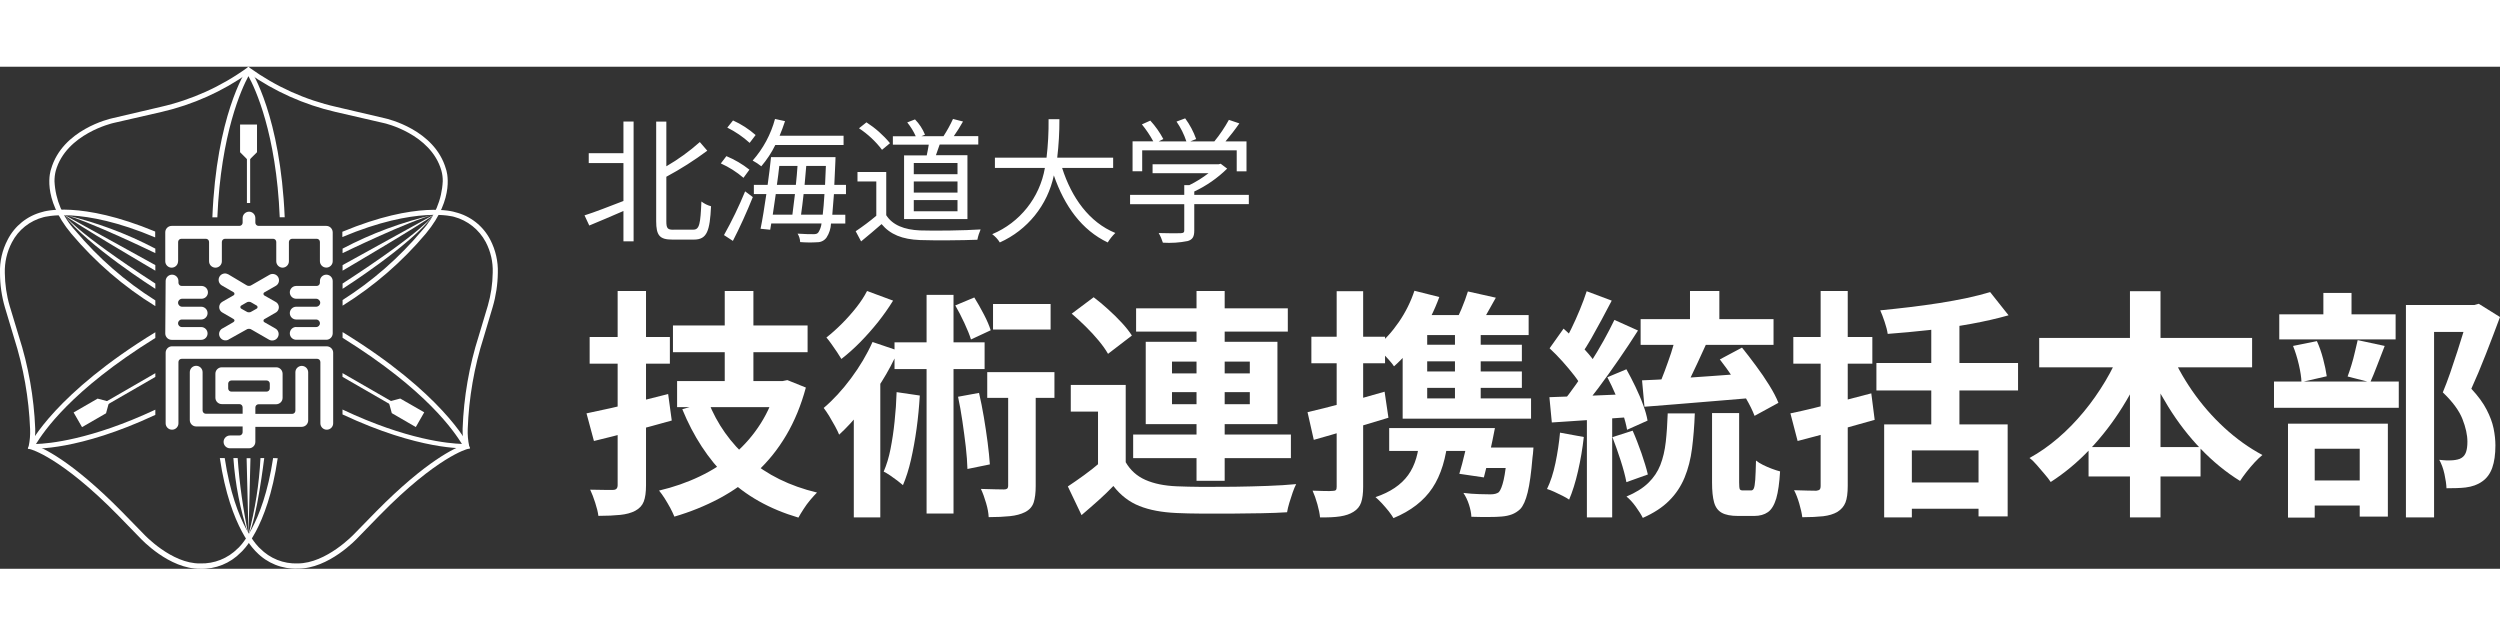 <?xml version="1.0" encoding="UTF-8"?><svg id="_レイヤー_1" xmlns="http://www.w3.org/2000/svg" width="350px" height="23.54mm" viewBox="0 0 332.19 66.71"><rect x="0" y="0" width="332.19" height="66.71" fill="#333333" stroke="none"/><defs><style>.cls-1{fill:#fff;}</style></defs><g id="_レイヤー_1-2"><g id="_グループ_990"><path id="_パス_2071" class="cls-1" d="M82.84,11.49h-4.61v1.31h4.61v5.04c-1.93.74-3.85,1.5-5.17,1.91l.63,1.35c1.3-.54,2.92-1.22,4.54-1.93v4.03h1.35V7.28h-1.35v4.21ZM89.48,21.66c-.77,0-.94-.18-.94-1.12v-5.92c1.9-1.02,3.71-2.17,5.44-3.46l-.99-1.15c-1.37,1.22-2.86,2.3-4.45,3.22v-5.94h-1.35v13.23c0,1.91.47,2.45,2.14,2.45h2.88c1.75,0,2.11-1.17,2.27-4.43-.46-.12-.9-.34-1.28-.63-.13,2.97-.25,3.74-1.08,3.74h-2.65.01ZM112.09,10.39v-1.22h-8.5c.27-.63.5-1.28.72-1.94l-1.33-.29c-.55,2.05-1.57,3.94-2.97,5.53.41.22.79.47,1.15.76.73-.86,1.36-1.81,1.86-2.83h9.07ZM100.41,9.08c-.9-.79-1.91-1.45-3.01-1.94l-.76.95c1.08.54,2.08,1.22,2.97,2.03l.79-1.04h.01ZM99.58,13.68c-.93-.74-1.96-1.34-3.06-1.8l-.74.97c1.09.49,2.1,1.13,3.01,1.91,0,0,.79-1.08.79-1.08ZM97.38,23.15c.88-1.69,1.89-3.92,2.65-5.83l-1.02-.76c-.82,1.99-1.76,3.94-2.81,5.81l1.18.77h0ZM106.44,19.66c.11-.79.23-1.73.34-2.74h2.77c-.07,1.12-.14,2.02-.23,2.74,0,0-2.88,0-2.88,0ZM105.63,16.92c-.11.99-.23,1.94-.34,2.74h-2.61c.13-.85.27-1.78.4-2.74,0,0,2.55,0,2.55,0ZM105.97,13.18c-.05.79-.13,1.66-.22,2.52h-2.52c.13-.86.23-1.71.32-2.52h2.42ZM106.91,15.7c.07-.86.16-1.73.22-2.52h2.61c-.04.94-.07,1.76-.11,2.52,0,0-2.72,0-2.72,0ZM112.41,16.92v-1.22h-1.55c.04-.92.09-1.93.14-3.08,0-.14.02-.61.02-.61h-8.57c-.11,1.12-.27,2.39-.45,3.69h-1.83v1.22h1.66c-.25,1.73-.52,3.4-.77,4.61l1.28.13.14-.83h6.68c-.05.42-.19.81-.41,1.17-.16.22-.36.25-.68.25-.34,0-1.15,0-2.09-.07.21.34.33.72.34,1.12.76.06,1.52.07,2.29.02.49,0,.94-.23,1.22-.63.36-.55.56-1.19.59-1.85h1.9v-1.17h-1.73c.07-.74.14-1.64.22-2.74h1.62-.02ZM127.23,14.28h-5.81v-1.49h5.81v1.49ZM127.23,16.73h-5.81v-1.48h5.81v1.48ZM127.23,19.21h-5.81v-1.49h5.81v1.49ZM120.13,11.76v8.48h8.42v-8.48h-4.19c.16-.43.34-.94.5-1.42h5.13v-1.12h-3.25c.4-.56.85-1.28,1.22-1.94l-1.33-.34c-.36.79-.79,1.56-1.26,2.29h-2.93l.47-.2c-.31-.76-.76-1.45-1.33-2.03l-1.03.4c.45.56.84,1.18,1.13,1.84h-3.04v1.12h4.77c-.07.47-.18.97-.27,1.42h-3v-.02ZM118.26,10.16c-.9-1.08-1.95-2.01-3.13-2.77l-.99.79c1.17.77,2.21,1.74,3.06,2.86l1.06-.88ZM117.76,13.99h-3.82v1.26h2.5v4.55c-.87.74-1.79,1.42-2.74,2.06l.72,1.35c.95-.77,1.85-1.55,2.72-2.3,1.15,1.38,2.76,2.03,5.1,2.12,1.98.07,5.67.04,7.63-.04.09-.47.24-.93.43-1.37-2.11.14-6.1.2-8.06.13-2.07-.09-3.64-.7-4.48-2.02,0,0,0-5.74,0-5.74ZM147.91,13.45v-1.37h-7.43c.2-1.7.3-3.4.29-5.11h-1.44c.02,1.71-.07,3.42-.27,5.11h-6.86v1.37h6.64c-.68,3.94-3.32,7.26-7,8.8.4.3.75.67,1.01,1.1,3.68-1.65,6.35-4.96,7.18-8.91,1.42,4.09,3.71,7.27,7.16,8.91.28-.46.62-.88,1.01-1.26-3.47-1.42-5.81-4.68-7.07-8.64h6.78ZM151.78,11.11h12.55v2.79h1.3v-3.98h-2.79c.61-.72,1.28-1.58,1.84-2.39l-1.39-.47c-.56,1.01-1.2,1.97-1.93,2.86h-3.19l.77-.31c-.35-.98-.84-1.91-1.46-2.75l-1.15.43c.56.81,1,1.69,1.31,2.63h-3.67l.61-.31c-.47-.88-1.05-1.71-1.73-2.45l-1.12.5c.57.7,1.08,1.46,1.51,2.25h-2.75v3.98h1.28v-2.79h0ZM165.94,17.03h-7.25v-.45c1.62-.76,3.1-1.79,4.37-3.04l-.86-.65-.27.07h-8.78v1.19h7.43c-.79.61-1.64,1.14-2.54,1.58h-.68v1.3h-7.2v1.24h7.2v3.47c0,.27-.09.36-.47.38-.34.02-1.57.02-2.93-.02.24.4.42.83.56,1.28,1.11.07,2.22,0,3.31-.22.65-.2.86-.59.86-1.39v-3.51h7.25v-1.24h0Z"/><g id="_ロゴマーク_"><path id="_パス_97" class="cls-1" d="M45.52,31.75c4.17-2.59,7.9-5.82,11.06-9.57,4-4.8,2.74-8.43,2.68-8.58-1.5-5.26-7.84-6.69-8.11-6.75l-6.45-1.51c-4.13-.93-8.03-2.69-11.47-5.16L33.01,0l-.2.16c-3.44,2.48-7.34,4.24-11.47,5.18l-6.44,1.51c-.27.06-6.61,1.49-8.12,6.77-.05.13-1.32,3.76,2.7,8.57,3.19,3.78,6.95,7.03,11.16,9.62v-.76c-4-2.52-7.59-5.65-10.63-9.27-1.67-1.79-2.65-4.11-2.77-6.56,0-.47.05-.94.17-1.4,1.39-4.92,7.6-6.32,7.6-6.33l6.49-1.49c4.14-.96,8.05-2.71,11.51-5.16,3.48,2.45,7.4,4.2,11.54,5.16l6.46,1.49c.06,0,6.24,1.41,7.64,6.31.13.47.19.95.18,1.43-.12,2.44-1.09,4.76-2.76,6.54-3.02,3.6-6.58,6.71-10.55,9.23,0,0,0,.75,0,.75Z"/><path id="_パス_98" class="cls-1" d="M32.75.41c-.16.24-4,6.15-4.53,19.6h.66c.47-11.17,3.26-17.15,4.13-18.76.89,1.61,3.7,7.59,4.16,18.75h.66c-.57-13.44-4.37-19.35-4.54-19.59l-.28-.41s-.26.41-.26.41Z"/><path id="_パス_99" class="cls-1" d="M33.02,12.48l-1.12-1.12v-3.68h2.25v3.68l-1.13,1.12Z"/><rect id="_長方形_2329" class="cls-1" x="32.81" y="11.79" width=".43" height="6.32"/><path id="_パス_100" class="cls-1" d="M20.64,45.57c-8.54,4-14.18,4.52-15.86,4.56,1-1.58,4.54-7.06,15.86-14.09v-.76c-13.24,8.09-16.63,14.77-16.72,15.03l-.23.44h.5c.27,0,6.21.31,16.45-4.49,0,0,0-.69,0-.69Z"/><path id="_パス_101" class="cls-1" d="M14.51,44.51l-.42,1.54-3.19,1.84-1.12-1.95,3.19-1.84s1.54.41,1.54.41Z"/><path id="_パス_102" class="cls-1" d="M20.64,40.72l-6.84,3.95.22.37,6.62-3.82v-.5Z"/><path id="_パス_103" class="cls-1" d="M36.29,52c-1.37,9.1-4.65,12-4.69,12-1.32,1.33-3.13,2.06-5,2h0c-3.81.06-7.47-3.86-7.5-3.9l-2.93-3c-6.72-6.82-10.58-8.5-11.65-8.86.12-.71.18-1.44.16-2.16-.17-4.17-.9-8.3-2.18-12.28l-1.21-4c-.42-1.42-.63-2.9-.65-4.38-.04-1.42.28-2.82.94-4.08h0c.86-1.67,2.39-2.88,4.21-3.35.06,0,4.93-1.49,14.83,2.69v-.78c-10-4.15-14.82-2.67-15-2.6-2,.51-3.68,1.86-4.61,3.7C.3,24.36-.05,25.87,0,27.4c0,1.56.22,3.11.66,4.6l1.2,4c1.26,3.94,1.98,8.03,2.14,12.16.03.76-.03,1.52-.19,2.27l-.1.32.34.08s4,1,11.64,8.78l2.92,3c.15.16,3.86,4.15,8,4.1,2.02.07,3.98-.72,5.39-2.17.13-.11,3.51-3.06,4.9-12.52l-.62-.02h0Z"/><path id="_パス_104" class="cls-1" d="M45.51,45.55c8.55,4.05,14.19,4.52,15.87,4.57-1-1.57-4.55-7.06-15.86-14.1v-.76c13.24,8.1,16.58,14.77,16.71,15l.23.44h-.49c-.28,0-6.22.3-16.46-4.5,0,0,0-.65,0-.65Z"/><path id="_パス_105" class="cls-1" d="M51.64,44.5l.42,1.53,3.19,1.85,1.12-1.96-3.19-1.83s-1.54.41-1.54.41Z"/><path id="_パス_106" class="cls-1" d="M45.51,40.71l6.84,3.94-.22.38-6.62-3.82v-.5Z"/><path id="_パス_107" class="cls-1" d="M29.86,52c1.37,9.11,4.66,12,4.69,12,1.31,1.34,3.13,2.07,5,2h0c3.82,0,7.47-3.87,7.5-3.9l2.93-3c6.72-6.81,10.58-8.49,11.65-8.86-.12-.71-.17-1.43-.16-2.15.15-4.19.87-8.34,2.15-12.34l1.2-4c.41-1.42.63-2.9.65-4.38.05-1.42-.27-2.82-.93-4.08h0c-.88-1.65-2.41-2.87-4.22-3.35,0,0-4.92-1.48-14.83,2.69v-.7c10-4.16,14.82-2.67,15-2.6,2.01.49,3.71,1.83,4.66,3.67.7,1.35,1.05,2.87,1,4.39-.02,1.54-.25,3.08-.69,4.56l-1.19,4c-1.26,3.94-1.97,8.04-2.12,12.17-.03.76.03,1.52.19,2.27l.1.33-.34.08s-4,1-11.63,8.78l-2.92,3c-.16.17-3.87,4.15-8,4.11-2.06.08-4.05-.72-5.48-2.2-.06-.07-3.46-3.03-4.86-12.49h.65Z"/><path id="_パス_108" class="cls-1" d="M8.5,19.66c4.22.98,8.3,2.49,12.14,4.51v.6s-9-4.37-12.14-5.11"/><path id="_パス_109" class="cls-1" d="M8.5,19.66l12.14,6.7v.74s-10.89-6.38-12.14-7.44"/><path id="_パス_110" class="cls-1" d="M8.5,19.66s1.31,2.14,12.14,9.15v.7s-9.1-5.77-12.14-9.85"/><path id="_パス_111" class="cls-1" d="M57.65,19.66c-4.22.98-8.3,2.49-12.13,4.51v.6s9-4.37,12.13-5.11"/><path id="_パス_112" class="cls-1" d="M57.65,19.66l-12.13,6.7v.74s10.88-6.38,12.13-7.44"/><path id="_パス_113" class="cls-1" d="M57.65,19.66s-1.31,2.14-12.13,9.15v.7s9.1-5.77,12.13-9.85"/><path id="_パス_114" class="cls-1" d="M33.01,62.19c-1.09-3.3-1.76-6.72-2-10.19h.57c.24,3.43.72,6.83,1.43,10.19"/><path id="_パス_115" class="cls-1" d="M33.28,52.02l-.26,10.17-.25-10.17s.51,0,.51,0Z"/><path id="_パス_116" class="cls-1" d="M33.01,62.19c.89-3.33,1.43-6.75,1.6-10.19h.5s-1,8.24-2.09,10.17"/><path id="_パス_117" class="cls-1" d="M23.66,25.85c0,.47-.38.85-.85.85s-.85-.38-.85-.85v-3.85c0-.47.38-.85.85-.85h9c.24,0,.43-.19.43-.43h0v-.61c0-.47.38-.84.85-.85.47,0,.84.38.84.85v.61c0,.24.19.43.43.43h9c.47,0,.84.38.85.85v3.84c0,.47-.38.85-.85.85s-.85-.38-.85-.85v-2.56c0-.23-.19-.42-.42-.42h-3.27c-.23,0-.42.19-.43.42v2.57c0,.46-.37.84-.83.85h0c-.47,0-.85-.38-.85-.85v-2.57c0-.23-.19-.42-.42-.42h-6.38c-.23,0-.42.18-.43.41h0v2.58c0,.47-.38.85-.85.85s-.85-.38-.85-.85v-2.57c0-.23-.19-.42-.42-.42h-3.26c-.23,0-.42.18-.43.41h0s0,2.58,0,2.58Z"/><path id="_パス_118" class="cls-1" d="M22.01,47.38c0,.47.38.85.85.85s.85-.38.85-.85v-8.14c0-.24.19-.43.43-.43h18c.24,0,.43.19.43.43h0v8.14c0,.47.38.85.85.85s.85-.38.85-.85v-9.38c0-.47-.38-.84-.85-.85h-20.61c-.45.03-.8.4-.8.85,0,0,0,9.38,0,9.38Z"/><path id="_パス_119" class="cls-1" d="M39.36,34.58c-.47,0-.85.38-.85.85s.38.85.85.85h4c.47,0,.84-.38.85-.85v-6.95c0-.47-.38-.85-.85-.85s-.85.38-.85.85v.22c0,.24-.19.43-.43.43h-2.72c-.47,0-.85.38-.85.85s.38.85.85.85h2.65c.29,0,.53.23.54.52h0c0,.3-.25.54-.54.54h-2.65c-.47,0-.85.38-.85.85s.38.85.85.85h2.65c.28,0,.5.22.5.5s-.22.5-.5.5h-2.65Z"/><path id="_パス_120" class="cls-1" d="M22.01,28.48c0-.47.38-.85.85-.85s.85.38.85.85v.22c0,.24.19.43.43.43h2.64c.47,0,.85.38.85.85s-.38.85-.85.85h-2.59c-.29,0-.53.24-.53.53s.24.53.53.53h2.54c.47,0,.85.38.85.85s-.38.85-.85.85h-2.57c-.28,0-.5.22-.5.5s.22.5.5.5h2.57c.47,0,.85.38.85.85s-.38.85-.85.85h-3.92c-.47,0-.85-.38-.85-.85,0,0,.05-6.96.05-6.96Z"/><path id="_パス_121" class="cls-1" d="M40.95,47c0,.47-.39.85-.86.85h-6.16v2c0,.46-.37.84-.83.85h-2.54c-.47,0-.85-.38-.85-.85s.38-.85.85-.85h1.25c.23,0,.42-.19.43-.42v-.78h-6.17c-.47,0-.85-.38-.85-.85v-6.36c0-.47.38-.85.85-.85s.85.38.85.85v5.09c0,.23.18.42.41.43h4.91v-.85c0-.24-.19-.43-.43-.43h-2.34c-.47,0-.85-.38-.85-.85v-3.19c0-.47.38-.85.85-.85h7.23c.47,0,.84.38.85.85v3.21c0,.47-.38.84-.85.85h-2.34c-.24,0-.43.19-.43.43h0v.85h4.89c.24,0,.43-.19.43-.43h0v-5.11c0-.46.38-.83.84-.84.47,0,.85.37.86.84,0,0,0,6.41,0,6.41ZM35.85,42.11c0-.23-.19-.42-.42-.42h-4.68c-.23,0-.42.18-.43.41h0v.65c0,.23.19.42.42.42h4.68c.23,0,.42-.18.43-.41h0s0-.65,0-.65Z"/><path id="_パス_122" class="cls-1" d="M30.39,36.25c-.41.23-.92.1-1.16-.31-.24-.4-.1-.91.29-1.15h.02l1.47-.85c.08-.04.14-.13.15-.22,0-.13-.15-.21-.15-.21l-1.43-.83c-.41-.21-.57-.7-.36-1.11.08-.16.21-.28.36-.36l1.43-.82c.12-.05.18-.19.12-.32-.02-.06-.07-.1-.12-.12l-1.54-.89c-.4-.24-.54-.75-.31-1.16.23-.4.74-.55,1.14-.32h.02l2.38,1.42c.22.17.54.17.76,0l2.31-1.33c.39-.25.92-.14,1.17.25s.14.92-.25,1.17c-.02.01-.05.03-.07.04l-1.47.84c-.12.05-.18.19-.12.32.02.06.07.1.12.12l1.44.82c.41.2.58.69.38,1.09-.08.16-.21.3-.38.38l-1.44.83c-.12.05-.17.19-.12.31.02.05.07.1.12.12l1.45.83c.41.23.55.76.31,1.16-.23.41-.76.55-1.16.32l-2.29-1.32c-.22-.17-.54-.17-.76,0l-2.31,1.29h0ZM32.08,31.72c-.12.05-.18.19-.12.32.02.06.07.1.12.12l.62.35c.22.17.54.17.76,0l.62-.35c.12-.05.18-.19.12-.32-.02-.06-.07-.1-.12-.12l-.62-.36c-.22-.17-.54-.17-.76,0l-.62.36Z"/></g></g></g><g id="_レイヤー_3"><path class="cls-1" d="M77.93,46.06c.94-.19,2-.42,3.2-.69,1.19-.27,2.45-.57,3.76-.9,1.31-.33,2.61-.66,3.89-.98l.48,3.52c-1.75.49-3.54.98-5.36,1.46s-3.48.9-4.98,1.26l-.99-3.68h0ZM78.35,35.91h10.66v3.55h-10.66s0-3.55,0-3.55ZM82.06,29.8h3.78v25.82c0,.92-.1,1.64-.3,2.16-.2.52-.58.93-1.14,1.23-.53.28-1.2.46-1.98.54s-1.76.13-2.91.13c-.06-.49-.2-1.07-.42-1.74-.21-.67-.44-1.25-.67-1.74.64.02,1.25.03,1.84.03h1.2c.41,0,.61-.21.61-.64v-25.79h0ZM103.24,41.77h.74l.64-.13,2.46.99c-.64,2.37-1.51,4.48-2.61,6.34s-2.4,3.48-3.9,4.86-3.18,2.57-5.02,3.55c-1.85.98-3.82,1.78-5.94,2.4-.13-.32-.31-.7-.54-1.14-.24-.44-.49-.86-.75-1.28s-.52-.76-.75-1.04c1.92-.45,3.73-1.08,5.42-1.89,1.7-.81,3.23-1.8,4.59-2.98,1.37-1.17,2.53-2.52,3.5-4.05s1.69-3.21,2.16-5.04v-.61.02ZM89.42,34.38h17.89v3.55h-17.89v-3.55ZM89.97,41.77h13.7v3.46h-13.7v-3.46ZM94.12,44.52c1.17,2.97,2.97,5.5,5.38,7.6,2.41,2.1,5.43,3.59,9.06,4.46-.28.28-.58.61-.9.99s-.61.78-.88,1.2-.5.79-.69,1.14c-3.84-1.13-7-2.91-9.49-5.34s-4.46-5.45-5.94-9.06c0,0,3.46-.99,3.46-.99ZM96.3,29.8h3.81v13.86h-3.81v-13.86Z"/><path class="cls-1" d="M115.95,36.58l3.39,1.15c-.6,1.37-1.32,2.74-2.18,4.11s-1.76,2.67-2.72,3.87-1.94,2.27-2.94,3.18c-.11-.28-.28-.64-.53-1.1s-.51-.91-.78-1.36c-.28-.45-.52-.81-.74-1.09,1.26-1.07,2.47-2.38,3.63-3.94s2.12-3.17,2.86-4.83h.01ZM115.21,29.8l3.46,1.28c-.58.94-1.24,1.88-1.98,2.82-.75.94-1.54,1.83-2.38,2.69-.84.85-1.68,1.6-2.51,2.24-.15-.26-.35-.57-.59-.93-.25-.36-.49-.72-.74-1.07s-.46-.63-.66-.85c.68-.53,1.37-1.15,2.06-1.84.69-.69,1.33-1.41,1.92-2.16s1.06-1.47,1.42-2.18ZM113.45,43.53l3.01-3.01.51.19v19.17h-3.52s0-16.35,0-16.35ZM119.15,43.24l3.07.45c-.09,1.49-.23,2.97-.43,4.42-.2,1.45-.45,2.82-.74,4.1s-.65,2.41-1.07,3.39c-.19-.17-.44-.37-.75-.61-.31-.23-.63-.46-.96-.69-.33-.22-.61-.39-.85-.5.38-.88.69-1.88.91-3.01.22-1.13.41-2.35.54-3.65.14-1.3.23-2.6.27-3.9h0ZM118.86,36.62h11.97v3.55h-11.97v-3.55ZM123.12,30.31h3.58v29.06h-3.58v-29.06ZM126.93,31.72l2.53-1.06c.43.68.85,1.44,1.28,2.26s.72,1.52.9,2.1l-2.62,1.22c-.19-.62-.49-1.35-.88-2.19s-.79-1.62-1.2-2.32h-.01ZM127.31,43.85l2.78-.51c.23,1,.45,2.08.64,3.22.19,1.14.36,2.26.5,3.34s.24,2.07.3,2.94l-2.98.61c-.02-.88-.1-1.86-.22-2.96-.13-1.1-.28-2.23-.45-3.39s-.36-2.25-.58-3.25h0ZM133.97,41.58h3.65v14.14c0,.9-.09,1.62-.27,2.18-.18.55-.56.98-1.14,1.28-.55.28-1.23.46-2.02.54-.79.08-1.73.13-2.82.13-.02-.53-.13-1.15-.34-1.86-.2-.7-.43-1.33-.69-1.89.66.02,1.29.04,1.87.05.59,0,.99.02,1.2.02.19,0,.33-.04.42-.11.08-.07.13-.21.13-.4v-14.08h.01ZM131.18,40.58h8.93v3.42h-8.93v-3.42ZM131.95,31.53h7.65v3.39h-7.65v-3.39Z"/><path class="cls-1" d="M149.58,52.55c.62,1.07,1.49,1.85,2.62,2.35,1.13.5,2.51.78,4.13.85.96.04,2.12.07,3.47.08,1.35,0,2.77,0,4.26-.02,1.48-.02,2.93-.06,4.35-.11,1.42-.05,2.69-.13,3.82-.24-.15.28-.3.65-.46,1.1-.16.46-.31.92-.45,1.39s-.24.88-.3,1.25c-.98.06-2.11.11-3.39.13s-2.6.04-3.97.05-2.69,0-3.97,0-2.41-.04-3.39-.08c-1.92-.09-3.55-.39-4.9-.93-1.34-.53-2.5-1.42-3.46-2.66-.62.64-1.27,1.28-1.97,1.9s-1.45,1.29-2.26,1.97l-1.82-3.81c.68-.45,1.4-.95,2.16-1.5.76-.55,1.49-1.13,2.19-1.73h3.34ZM149.58,42.28v11.81h-3.68v-8.26h-3.62v-3.55h7.3,0ZM142.41,32.81l2.91-2.18c.62.47,1.26,1,1.92,1.6s1.27,1.19,1.82,1.79c.55.6,1,1.16,1.34,1.7l-3.17,2.43c-.3-.53-.71-1.11-1.23-1.74-.52-.63-1.1-1.26-1.74-1.89s-1.26-1.2-1.86-1.71h0ZM150.57,48.87h20.96v3.14h-20.96v-3.14ZM150.96,32.1h20.16v3.1h-20.16v-3.1ZM152.24,36.55h17.5v10.94h-17.5v-10.94ZM155.73,39.18v1.57h10.34v-1.57h-10.34ZM155.73,43.24v1.6h10.34v-1.6h-10.34ZM158.99,29.8h3.74v25.22h-3.74s0-25.22,0-25.22Z"/><path class="cls-1" d="M173.74,45.9c1.3-.3,2.87-.69,4.7-1.18s3.68-1,5.54-1.54l.51,3.46c-1.69.51-3.4,1.03-5.14,1.55s-3.33.99-4.78,1.39l-.83-3.68h0ZM174.25,35.88h9.79v3.52h-9.79v-3.52ZM177.61,29.83h3.52v25.98c0,.88-.09,1.57-.27,2.1-.18.52-.52.93-1.01,1.23-.47.3-1.06.5-1.78.61-.71.11-1.61.15-2.67.13-.04-.47-.16-1.05-.35-1.74-.19-.69-.41-1.3-.64-1.81.6.02,1.15.04,1.65.05s.85,0,1.04-.02c.19,0,.33-.04.4-.11.08-.08.11-.22.11-.43v-25.98h0ZM188.62,49.13h3.81c-.26,2.86-.96,5.14-2.1,6.85s-2.86,3.04-5.17,4c-.13-.23-.34-.53-.62-.9-.29-.36-.59-.71-.91-1.06-.32-.34-.61-.62-.86-.83,1.96-.66,3.41-1.64,4.34-2.93s1.43-3,1.52-5.14h0ZM187.95,29.77l3.3.83c-.66,1.81-1.52,3.53-2.58,5.15s-2.2,2.98-3.44,4.06c-.15-.23-.37-.52-.67-.85-.3-.33-.6-.66-.9-.98-.3-.32-.57-.58-.8-.77,1.11-.87,2.11-1.97,3.01-3.28.9-1.31,1.59-2.7,2.08-4.18v.02ZM184.59,48.01h11.58v3.04h-11.58v-3.04ZM186.38,36.01l3.26-2.85v12.22h-3.26v-9.38h0ZM186.38,44.07h17.06v2.69h-17.06v-2.69ZM189.04,33h14.08v2.66h-16.48l2.4-2.66ZM188.08,36.94h14.14v2.21h-14.14v-2.21ZM188.08,40.49h14.14v2.18h-14.14v-2.18ZM195.05,29.86l3.71.83c-.49.88-.97,1.72-1.42,2.53-.46.81-.89,1.5-1.3,2.08l-2.94-.8c.36-.66.72-1.43,1.09-2.3.36-.87.65-1.65.86-2.34ZM193.33,34.28h3.42v10.85h-3.42v-10.85ZM195.28,48.01h3.36c-.21,1.11-.45,2.26-.72,3.46s-.52,2.23-.75,3.1l-3.26-.48c.26-.85.51-1.83.77-2.93.26-1.1.46-2.15.61-3.15h-.01ZM200.3,50.6h3.46c-.04.64-.09,1.09-.13,1.34-.17,2.03-.38,3.57-.64,4.62-.26,1.06-.59,1.8-.99,2.22-.34.32-.71.55-1.1.7-.4.15-.86.25-1.39.29-.43.04-1,.06-1.73.06s-1.48,0-2.27-.03c-.02-.49-.13-1.03-.32-1.62s-.44-1.1-.74-1.55c.72.09,1.42.14,2.1.16.67.02,1.17.03,1.49.03.51,0,.88-.1,1.12-.29.23-.26.45-.8.64-1.63s.36-2.13.51-3.9v-.42.02ZM196.4,50.6h5.22v2.72h-6.02l.8-2.72Z"/><path class="cls-1" d="M207.28,48.62l3.17.58c-.17,1.54-.43,3.05-.77,4.54-.34,1.49-.74,2.75-1.18,3.78-.21-.15-.5-.32-.86-.5s-.73-.36-1.1-.53c-.37-.17-.7-.3-.98-.38.47-.96.84-2.11,1.12-3.44s.48-2.68.61-4.05h0ZM205.87,43.91c1.47-.04,3.23-.11,5.28-.19,2.05-.08,4.13-.17,6.24-.26l-.03,3.04c-1.98.15-3.95.29-5.9.42s-3.71.25-5.26.35l-.32-3.36h-.01ZM205.9,37.42l1.86-2.62c.55.49,1.12,1.03,1.71,1.62.59.59,1.13,1.17,1.63,1.76s.88,1.12,1.14,1.58l-1.95,2.98c-.26-.51-.62-1.08-1.1-1.7-.48-.62-1.01-1.25-1.58-1.89-.58-.64-1.14-1.22-1.7-1.73h-.01ZM214.51,33.64l3.14,1.41c-.77,1.22-1.61,2.49-2.53,3.82s-1.83,2.61-2.75,3.84-1.78,2.3-2.59,3.22l-2.24-1.25c.6-.72,1.22-1.54,1.86-2.45s1.27-1.86,1.9-2.85,1.22-1.98,1.78-2.98c.55-.99,1.03-1.92,1.44-2.77h0ZM210.83,29.83l3.33,1.25c-.43.81-.88,1.65-1.34,2.53-.47.87-.93,1.71-1.38,2.5-.45.79-.88,1.47-1.28,2.05l-2.56-1.09c.38-.66.78-1.41,1.18-2.24.41-.83.79-1.69,1.15-2.56.36-.87.66-1.69.9-2.43h0ZM210.86,45.61h3.36v14.27h-3.36v-14.27ZM213.58,41.26l2.53-1.06c.41.72.8,1.5,1.2,2.32.39.82.74,1.62,1.02,2.4.29.78.49,1.48.59,2.1l-2.72,1.22c-.11-.62-.29-1.33-.56-2.13s-.58-1.63-.94-2.48-.74-1.64-1.12-2.37ZM214.25,49.22l2.69-.86c.41.92.79,1.92,1.17,2.99.37,1.08.66,2.02.85,2.83l-2.85,1.02c-.15-.81-.41-1.78-.77-2.9-.36-1.12-.73-2.15-1.09-3.09h0ZM221.58,46.06h3.62c-.06,1.69-.19,3.24-.37,4.66s-.51,2.71-.99,3.87c-.48,1.16-1.16,2.19-2.05,3.07-.88.89-2.05,1.65-3.5,2.29-.21-.43-.53-.93-.94-1.5s-.83-1.02-1.23-1.34c1.22-.51,2.18-1.11,2.9-1.81s1.25-1.49,1.6-2.38c.35-.9.59-1.91.72-3.06.13-1.14.21-2.41.26-3.79h-.02ZM218,33.54h17.66v3.42h-17.66v-3.42ZM218.19,41.67c1.24-.04,2.65-.12,4.24-.22,1.59-.11,3.26-.22,5.02-.35s3.49-.26,5.2-.38l.03,3.3c-1.66.13-3.34.27-5.04.42s-3.32.28-4.86.4-2.97.23-4.27.34l-.32-3.49v-.02ZM222.67,35.75l4.03,1.12c-.36.79-.73,1.59-1.1,2.4-.37.81-.74,1.58-1.1,2.32-.36.74-.69,1.38-.99,1.94l-3.17-.99c.28-.62.57-1.32.86-2.11s.58-1.59.85-2.4.47-1.57.62-2.27h0ZM224.56,29.8h3.9v5.31h-3.9v-5.31ZM227.47,46.02h3.62v9.22c0,.47.03.76.08.88.05.12.19.18.4.18h1.12c.15,0,.27-.09.35-.27s.15-.56.19-1.14c.04-.58.07-1.43.1-2.56.23.19.54.38.93.58.38.19.78.36,1.18.51s.77.27,1.09.35c-.09,1.54-.26,2.74-.51,3.6-.26.86-.62,1.47-1.1,1.81-.48.34-1.09.51-1.84.51h-2.14c-.94,0-1.66-.14-2.16-.42s-.84-.74-1.02-1.39c-.18-.65-.27-1.52-.27-2.61v-9.25h-.02ZM228.53,38.89l2.94-1.57c.6.75,1.22,1.55,1.86,2.42.64.86,1.23,1.72,1.76,2.58.53.85.94,1.63,1.22,2.34l-3.17,1.73c-.26-.68-.64-1.46-1.14-2.32s-1.06-1.75-1.66-2.66c-.61-.91-1.21-1.74-1.81-2.51h0Z"/><path class="cls-1" d="M237.9,46.06c.94-.19,1.99-.43,3.17-.72,1.17-.29,2.41-.6,3.71-.93s2.59-.67,3.87-1.01l.45,3.52c-1.77.51-3.55,1.01-5.34,1.5s-3.42.93-4.9,1.31l-.96-3.68h0ZM238.29,35.91h10.5v3.55h-10.5v-3.55ZM241.9,29.8h3.62v25.89c0,.96-.1,1.7-.3,2.21s-.56.93-1.07,1.25c-.51.3-1.15.49-1.9.58-.76.08-1.68.13-2.77.13-.06-.51-.2-1.12-.4-1.81-.2-.69-.43-1.29-.69-1.78.62.02,1.21.04,1.78.05.57,0,.96.02,1.17.02.21-.02.36-.08.45-.16.08-.08.13-.25.13-.48v-25.89h-.02ZM249.33,39.37h18.82v3.65h-18.82v-3.65h0ZM264.43,29.93l2.46,3.1c-1.52.43-3.18.81-4.99,1.14-1.81.33-3.67.6-5.57.82-1.9.21-3.73.38-5.5.51-.06-.45-.2-.98-.4-1.58-.2-.61-.4-1.12-.59-1.55,1.3-.13,2.62-.27,3.95-.43s2.64-.34,3.92-.54,2.5-.43,3.65-.67c1.15-.25,2.18-.51,3.07-.78v-.02ZM250.35,47.53h16.42v12.22h-3.87v-8.77h-8.86v8.9h-3.68v-12.35h-.01ZM252.65,55.24h11.78v3.49h-11.78v-3.49ZM256.62,33.16h3.74v16.16h-3.74v-16.16Z"/><path class="cls-1" d="M281.87,37.45l3.52,1.12c-.92,2.3-2.03,4.5-3.33,6.59s-2.76,3.98-4.37,5.68-3.34,3.14-5.2,4.34c-.21-.32-.49-.68-.83-1.07s-.68-.79-1.01-1.18c-.33-.39-.66-.71-.98-.94,1.32-.72,2.59-1.61,3.81-2.66,1.22-1.04,2.35-2.21,3.41-3.49,1.06-1.28,2-2.63,2.85-4.05s1.55-2.86,2.13-4.34ZM270.96,36.04h28.29v3.9h-28.29v-3.9ZM277.52,50.54h14.88v3.9h-14.88v-3.9ZM283.02,29.83h4.06v30.05h-4.06s0-30.05,0-30.05ZM288.27,37.54c.77,1.88,1.78,3.72,3.02,5.52,1.25,1.8,2.67,3.44,4.27,4.91,1.6,1.47,3.29,2.68,5.06,3.62-.32.26-.67.59-1.04.99s-.73.83-1.07,1.26c-.34.44-.63.84-.86,1.2-1.86-1.15-3.59-2.57-5.2-4.24-1.61-1.67-3.06-3.55-4.34-5.62s-2.39-4.23-3.33-6.5l3.49-1.15h0Z"/><path class="cls-1" d="M302.16,41.83h16.58v3.49h-16.58v-3.49ZM302.86,32.9h15.46v3.33h-15.46v-3.33ZM304.01,47.43h13.28v12.35h-3.74v-9.02h-5.98v9.15h-3.55v-12.48h-.01ZM304.69,37.1l3.17-.64c.32.7.6,1.49.83,2.37.23.88.39,1.64.48,2.3l-3.36.77c-.02-.64-.14-1.41-.35-2.32s-.47-1.73-.77-2.48h0ZM305.33,54.98h9.89v3.33h-9.89s0-3.33,0-3.33ZM308.72,30.06h3.74v4.93h-3.74s0-4.93,0-4.93ZM313.29,36.33l3.58.77c-.34.88-.68,1.74-1.01,2.61-.33.86-.63,1.61-.91,2.22l-3.01-.77c.17-.45.34-.96.51-1.52s.33-1.14.46-1.73c.14-.59.26-1.12.37-1.58h.01ZM319.69,31.66h9.34v3.58h-5.6v24.64h-3.74s0-28.22,0-28.22ZM328.05,31.66h.74l.58-.16,2.82,1.76c-.58,1.56-1.2,3.2-1.87,4.91-.67,1.72-1.32,3.26-1.94,4.62.9.96,1.57,1.88,2.03,2.77s.77,1.72.93,2.51c.16.79.24,1.54.24,2.24,0,1.2-.14,2.19-.42,2.98s-.73,1.4-1.34,1.82c-.6.43-1.33.69-2.21.8-.36.04-.76.07-1.2.08-.44,0-.88.02-1.33.02-.02-.53-.11-1.16-.27-1.89s-.39-1.35-.69-1.89c.36.04.69.07.99.08.3,0,.58,0,.83-.02.21-.02.42-.05.62-.1.2-.04.38-.12.53-.22.28-.17.47-.43.59-.78s.18-.8.18-1.36c0-.9-.22-1.9-.66-3.02s-1.31-2.3-2.61-3.54c.32-.77.65-1.63.98-2.58.33-.95.65-1.91.96-2.88s.6-1.88.86-2.74c.27-.85.48-1.56.66-2.11v-1.31h0Z"/></g></svg>